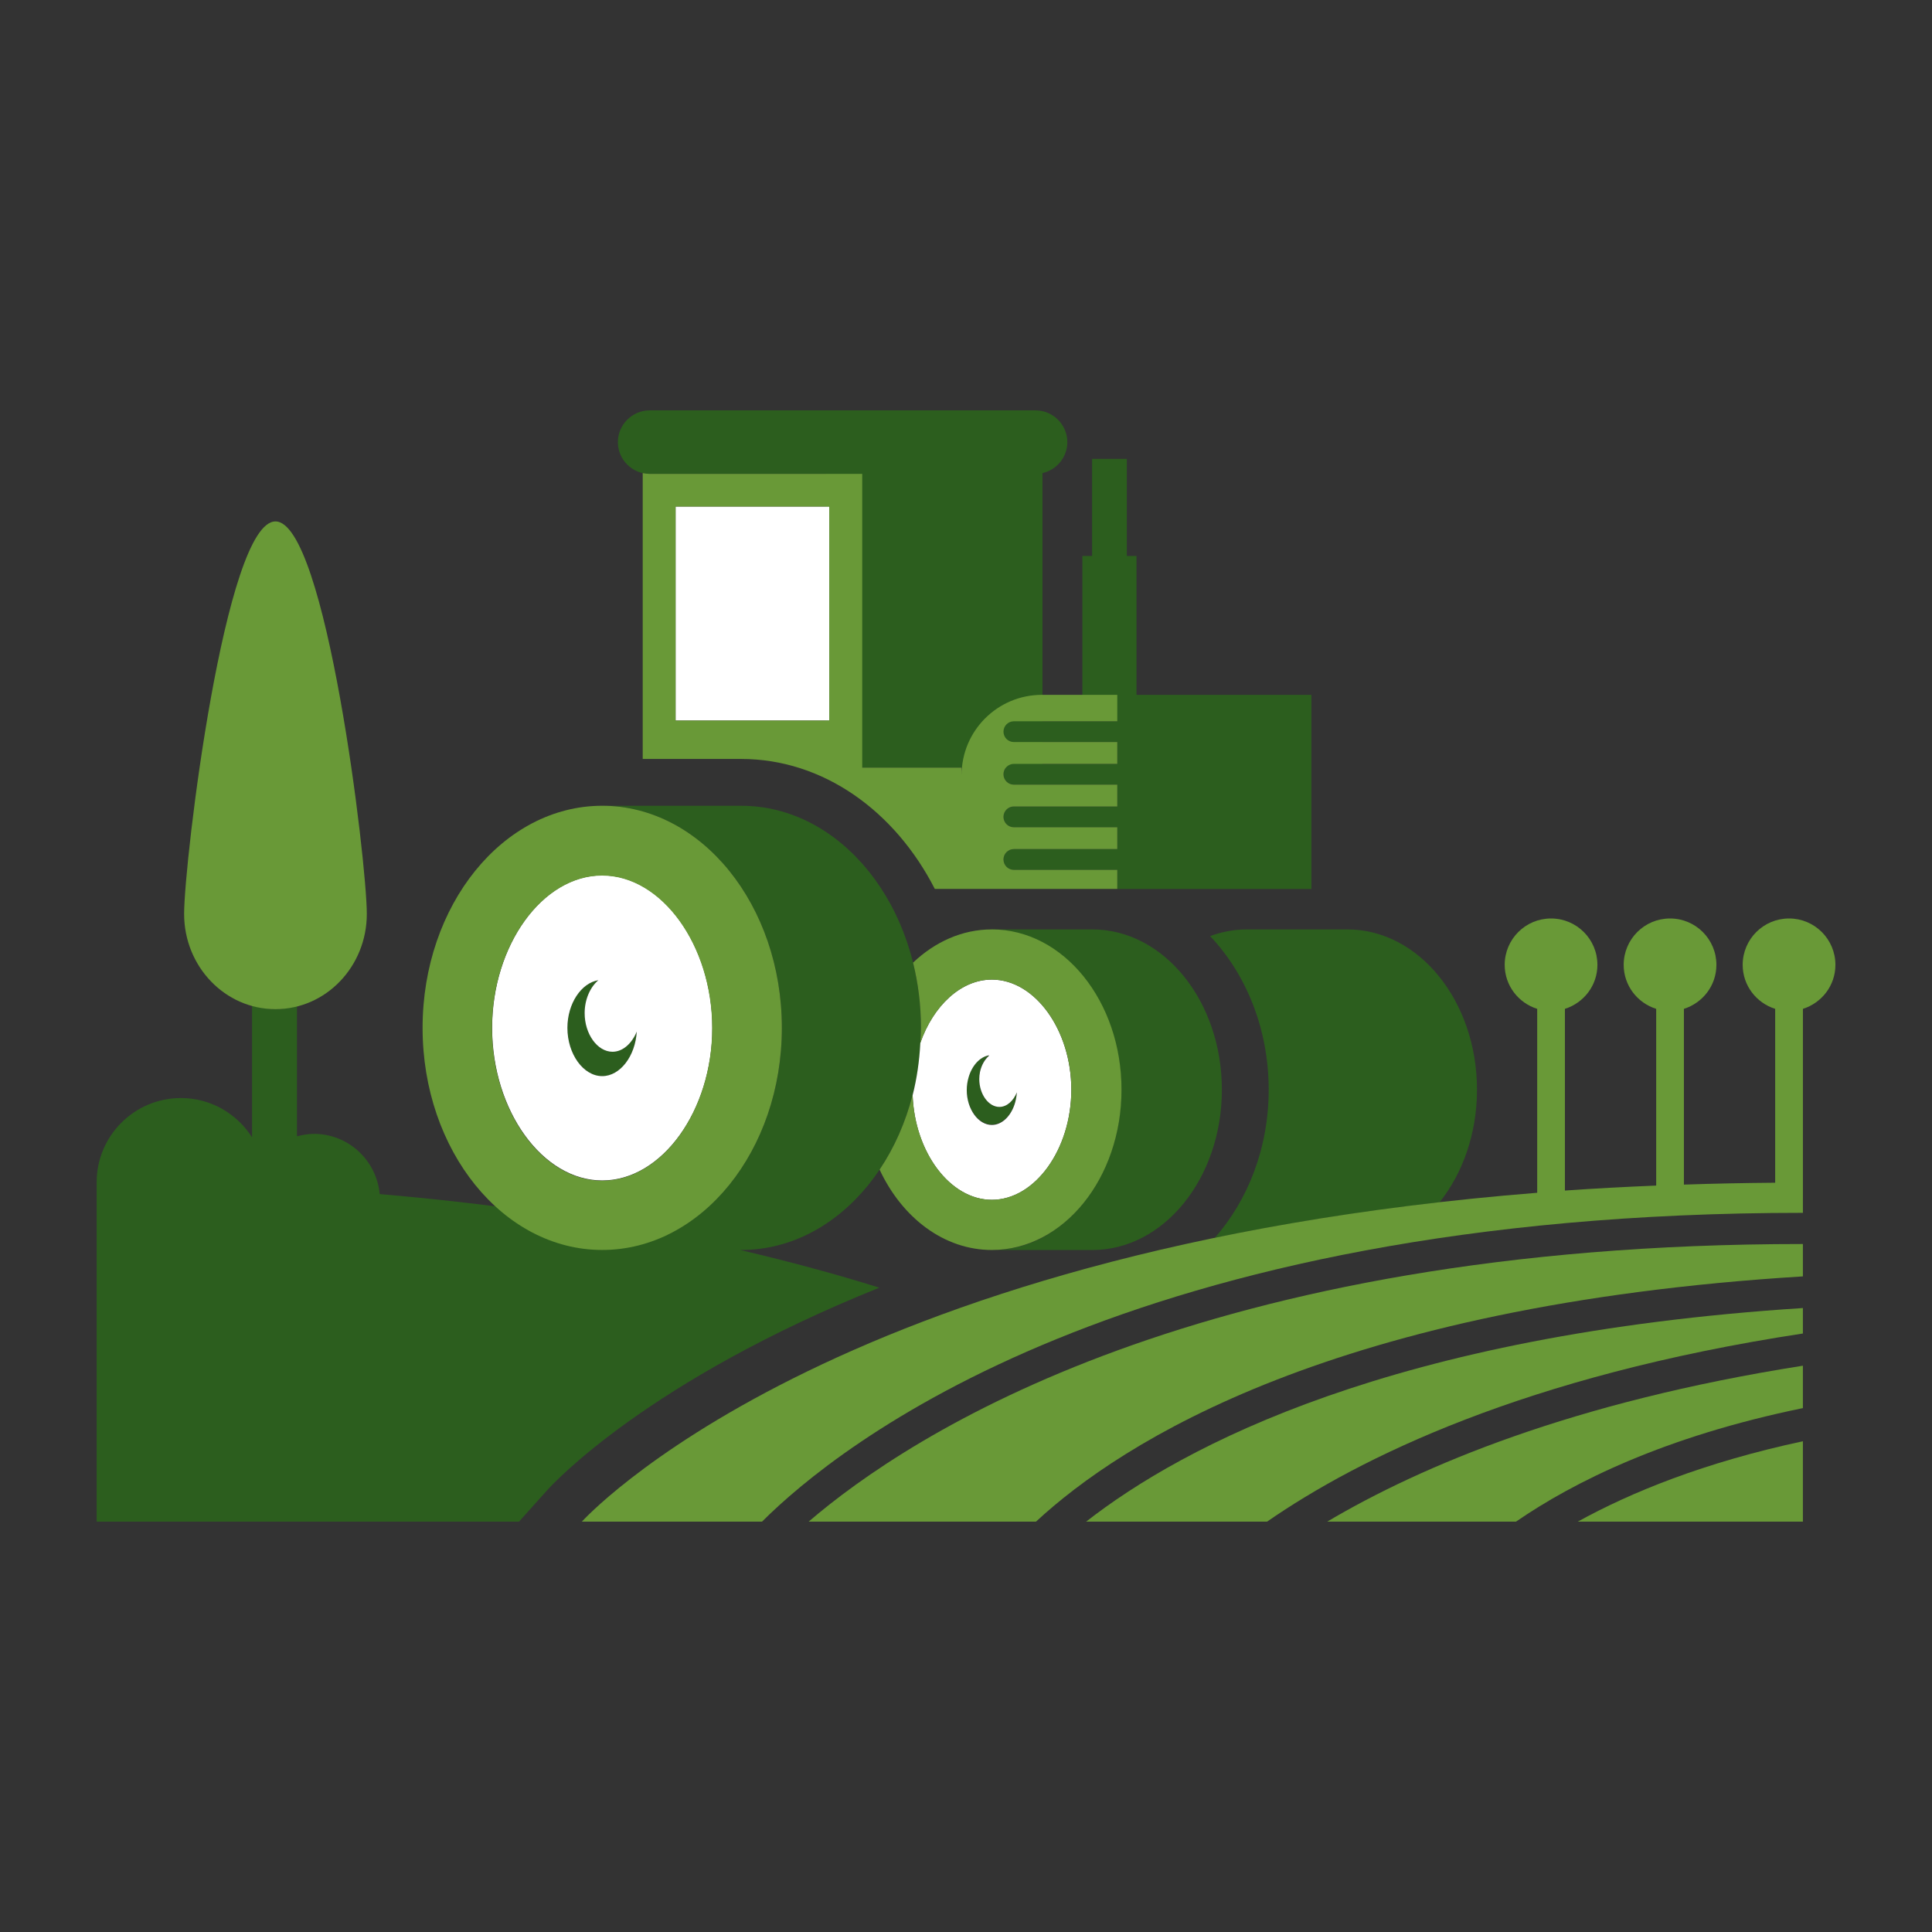 <?xml version="1.0" encoding="utf-8"?>
<!-- Generator: Adobe Illustrator 25.4.1, SVG Export Plug-In . SVG Version: 6.00 Build 0)  -->
<svg version="1.1" xmlns="http://www.w3.org/2000/svg" xmlns:xlink="http://www.w3.org/1999/xlink" x="0px" y="0px"
	 viewBox="22.366 337.079 100 100" enable-background="new 22.366 337.079 100 100" xml:space="preserve">
<rect x="22.366" y="337.079" width="100" height="100" fill="#333333" stroke="none"/>
<g id="background">
	<g>
		<path fill="none" d="M78.712,398.995c-0.033,0.045-0.066,0.09-0.099,0.135C78.647,399.085,78.679,399.04,78.712,398.995z"/>
		<path fill="none" d="M74.859,388.037c0.179,0.076,0.352,0.171,0.521,0.279C75.211,388.207,75.038,388.113,74.859,388.037z"/>
		<path fill="none" d="M79.795,396.947c-0.033,0.089-0.068,0.177-0.103,0.264C79.728,397.124,79.762,397.036,79.795,396.947z"/>
		<path fill="none" d="M78.248,387.405c-0.189-0.216-0.387-0.418-0.596-0.607C77.861,386.987,78.059,387.189,78.248,387.405z"/>
		<path fill="none" d="M80.401,393.714c0.002-0.078,0.014-0.153,0.014-0.232c0-0.093-0.014-0.182-0.017-0.275
			c0.003,0.095,0.012,0.189,0.012,0.285C80.41,393.567,80.402,393.64,80.401,393.714z"/>
		<path fill="none" d="M74.078,387.821c0.201,0.027,0.396,0.079,0.589,0.146C74.475,387.899,74.279,387.848,74.078,387.821z"/>
		<path fill="none" d="M80.136,395.824c-0.018,0.074-0.035,0.149-0.054,0.223C80.102,395.973,80.119,395.898,80.136,395.824z"/>
		<path fill="none" d="M77.203,400.559c-0.02,0.015-0.04,0.03-0.06,0.045C77.163,400.589,77.183,400.574,77.203,400.559z"/>
		<path fill="none" d="M80.35,394.547c-0.014,0.133-0.03,0.266-0.049,0.397C80.32,394.812,80.336,394.681,80.35,394.547z"/>
		<path fill="none" d="M76.969,386.25c0.138,0.095,0.272,0.196,0.403,0.303C77.241,386.446,77.107,386.345,76.969,386.25z"/>
		<path fill="none" d="M78.499,387.7c0.109,0.138,0.213,0.281,0.314,0.428C78.712,387.98,78.608,387.838,78.499,387.7z"/>
		<path fill="none" d="M80.293,391.978c0.024,0.158,0.043,0.319,0.059,0.48C80.336,392.296,80.317,392.137,80.293,391.978z"/>
		<path fill="none" d="M79.997,390.649c0.068,0.228,0.127,0.461,0.178,0.698C80.124,391.11,80.065,390.878,79.997,390.649z"/>
		<path fill="none" d="M79.642,389.644c0.068,0.16,0.131,0.323,0.191,0.489C79.773,389.967,79.71,389.805,79.642,389.644z"/>
		<path fill="none" d="M79.037,388.478c0.146,0.237,0.281,0.483,0.405,0.738C79.317,388.96,79.182,388.714,79.037,388.478z"/>
		<path fill="none" d="M77.499,395.627c-0.087,0.287-0.192,0.563-0.311,0.825C77.307,396.189,77.412,395.915,77.499,395.627z"/>
		<path fill="none" d="M77.728,394.616c-0.045,0.296-0.11,0.583-0.188,0.861C77.617,395.198,77.683,394.912,77.728,394.616z"/>
		<path fill="none" d="M75.585,388.454c0.156,0.115,0.306,0.243,0.45,0.384C75.891,388.698,75.741,388.569,75.585,388.454z"/>
		<path fill="none" d="M77.807,393.622c-0.005,0.272-0.024,0.541-0.058,0.803C77.782,394.163,77.803,393.895,77.807,393.622z"/>
		<path fill="none" d="M77.147,396.544c-0.13,0.275-0.275,0.534-0.436,0.775C76.872,397.077,77.018,396.819,77.147,396.544z"/>
		<path fill="none" d="M77.241,390.652c0.08,0.186,0.153,0.378,0.217,0.576C77.394,391.03,77.32,390.838,77.241,390.652z"/>
		<path fill="none" d="M76.236,389.048c0.133,0.147,0.26,0.303,0.379,0.471C76.496,389.351,76.369,389.195,76.236,389.048z"/>
		<path fill="none" d="M76.794,389.791c0.11,0.175,0.215,0.357,0.309,0.55C77.009,390.148,76.904,389.967,76.794,389.791z"/>
		<path fill="none" d="M77.754,392.595c0.028,0.237,0.047,0.478,0.052,0.723C77.8,393.073,77.782,392.832,77.754,392.595z"/>
		<path fill="none" d="M77.564,391.711c0.07,0.168,0.131,0.34,0.178,0.516C77.695,392.051,77.634,391.879,77.564,391.711z"/>
		<path fill="none" d="M53.537,398.179c-3.088,0-5.698-3.617-5.698-7.897c0-4.28,2.609-7.897,5.698-7.897
			c3.089,0,5.699,3.617,5.699,7.897C59.235,394.562,56.626,398.179,53.537,398.179z"/>
		<path fill="none" d="M74.995,393.619c-0.18,0.444-0.52,0.755-0.905,0.755c-0.564,0-1.041-0.661-1.041-1.443
			c0-0.516,0.209-0.974,0.512-1.23c-0.639,0.104-1.156,0.873-1.156,1.781c0,0.977,0.596,1.802,1.3,1.802
			C74.376,395.284,74.942,394.534,74.995,393.619z"/>
		<g>
			<path fill="#2C5E1E" d="M55.992,361.608h9.105v15.204h9.342c-0.08,0.094-0.133,0.211-0.133,0.344
				c0,0.297,0.241,0.538,0.538,0.538h5.353v1.129h-5.353c-0.297,0-0.538,0.241-0.538,0.538s0.241,0.538,0.538,0.538h5.353v1.129
				h-5.353c-0.297,0-0.538,0.241-0.538,0.538s0.241,0.538,0.538,0.538h5.353v0.987h10.047v-10.046h-9.053v-7.191H80.69v-5.023
				h-1.799v5.023H78.39v8.522h1.808v0.037h-3.873v-12.847c0.733-0.165,1.286-0.821,1.286-1.602v0c0-0.904-0.74-1.644-1.644-1.644
				H55.992c-0.904,0-1.645,0.74-1.645,1.645C54.348,360.868,55.088,361.608,55.992,361.608z M76.324,375.489h3.873v1.129h-3.873
				V375.489z"/>
			<path fill="#2C5E1E" d="M74.995,393.619c-0.18,0.444-0.52,0.755-0.905,0.755c-0.564,0-1.041-0.661-1.041-1.443
				c0-0.516,0.209-0.974,0.512-1.23c-0.639,0.104-1.156,0.873-1.156,1.781c0,0.977,0.596,1.802,1.3,1.802
				C74.376,395.284,74.942,394.534,74.995,393.619z"/>
			<path fill="#2C5E1E" d="M78.9,385.185h-5.196v0.011c1.057,0.001,2.052,0.312,2.941,0.851c0.109,0.066,0.218,0.131,0.323,0.204
				c0.138,0.095,0.272,0.196,0.403,0.303c0.096,0.078,0.188,0.162,0.28,0.245c0.208,0.189,0.406,0.39,0.596,0.607
				c0.085,0.097,0.17,0.193,0.251,0.295c0.109,0.138,0.213,0.28,0.314,0.428c0.03,0.044,0.058,0.091,0.087,0.137
				c0.045,0.071,0.092,0.141,0.136,0.214c0.146,0.237,0.28,0.482,0.405,0.738c0.069,0.141,0.138,0.282,0.2,0.429
				c0.068,0.16,0.131,0.323,0.191,0.489c0.06,0.168,0.113,0.341,0.165,0.515c0.068,0.229,0.127,0.461,0.178,0.698
				c0.045,0.208,0.086,0.417,0.118,0.631c0.024,0.159,0.043,0.318,0.059,0.48c0.025,0.246,0.039,0.496,0.046,0.749
				c0.003,0.093,0.017,0.181,0.017,0.275c0,0.079-0.013,0.154-0.014,0.232c-0.006,0.281-0.023,0.559-0.051,0.833
				c-0.014,0.134-0.03,0.266-0.049,0.397c-0.043,0.299-0.096,0.593-0.164,0.88c-0.018,0.075-0.035,0.149-0.054,0.223
				c-0.081,0.309-0.179,0.608-0.288,0.9c-0.033,0.089-0.067,0.177-0.103,0.264c-0.264,0.648-0.594,1.246-0.98,1.784
				c-0.033,0.045-0.066,0.09-0.099,0.135c-0.415,0.552-0.888,1.033-1.41,1.429c-0.02,0.015-0.04,0.03-0.06,0.045
				c-0.267,0.198-0.541,0.381-0.831,0.533c-0.753,0.394-1.579,0.615-2.443,0.641H78.9c3.706,0,6.71-3.715,6.71-8.297
				C85.611,388.899,82.607,385.185,78.9,385.185z"/>
			<path fill="#2C5E1E" d="M53.537,392.779c0.93,0,1.714-1.04,1.788-2.307c-0.249,0.615-0.721,1.046-1.255,1.046
				c-0.782,0-1.443-0.916-1.443-2c0-0.715,0.29-1.35,0.71-1.704c-0.886,0.144-1.602,1.209-1.602,2.468
				C51.735,391.636,52.56,392.779,53.537,392.779z"/>
			<path fill="#2C5E1E" d="M70.035,390.282c0-6.349-4.163-11.496-9.298-11.496h-7.199c5.135,0,9.298,5.147,9.298,11.496
				c0,4.859-2.442,9.005-5.889,10.688c-4.454-0.887-9.409-1.614-14.927-2.085c-0.164-1.746-1.617-3.117-3.406-3.117
				c-0.305,0-0.595,0.052-0.877,0.127v-6.734c-0.358,0.091-0.727,0.152-1.112,0.152c-0.422,0-0.823-0.076-1.212-0.184v6.821
				c-0.774-1.22-2.128-2.036-3.68-2.036c-2.411,0-4.365,1.954-4.365,4.365v17.559H49.23l1.449-1.617
				c0.362-0.404,5.268-5.693,17.201-10.492c-2.209-0.692-4.623-1.346-7.21-1.952h0.066
				C65.872,401.778,70.035,396.631,70.035,390.282z"/>
			<path fill="#2C5E1E" d="M92.104,385.185h-5.196c-0.663,0-1.303,0.124-1.908,0.345c1.858,1.96,3.033,4.794,3.033,7.952
				c0,3.016-1.079,5.727-2.795,7.673c3.539-0.733,7.412-1.361,11.637-1.842c1.198-1.499,1.94-3.558,1.94-5.832
				C98.814,388.899,95.81,385.185,92.104,385.185z"/>
		</g>
	</g>
</g>
<g id="pattern-1">
	<path fill="#FFFFFF" d="M77.817,393.482c0-3.089-1.883-5.699-4.113-5.699c-1.606,0-3.029,1.359-3.701,3.273
		c-0.049,0.938-0.18,1.849-0.4,2.712c0.112,2.962,1.942,5.413,4.101,5.413C75.934,399.181,77.817,396.571,77.817,393.482z
		 M73.705,395.307c-0.705,0-1.3-0.825-1.3-1.802c0-0.228,0.033-0.447,0.091-0.649c0.172-0.615,0.585-1.077,1.07-1.156
		c-0.01,0.008-0.017,0.021-0.027,0.029c0.007-0.001,0.014-0.005,0.022-0.006c-0.224,0.189-0.396,0.49-0.471,0.842
		c-0.023,0.117-0.037,0.239-0.037,0.365c0,0.782,0.477,1.443,1.041,1.443c0.385,0,0.725-0.311,0.905-0.755
		c-0.007,0.12-0.024,0.236-0.047,0.349C74.802,394.728,74.294,395.307,73.705,395.307z"/>
	<path fill="#FFFFFF" d="M53.537,382.385c-3.088,0-5.698,3.617-5.698,7.897c0,4.28,2.609,7.897,5.698,7.897
		c3.089,0,5.699-3.617,5.699-7.897C59.235,386.002,56.626,382.385,53.537,382.385z M53.537,392.779
		c-0.977,0-1.802-1.144-1.802-2.497c0-1.259,0.716-2.324,1.602-2.468c-0.42,0.354-0.71,0.99-0.71,1.704c0,1.084,0.661,2,1.443,2
		c0.534,0,1.005-0.431,1.255-1.046C55.251,391.74,54.467,392.779,53.537,392.779z"/>
	<rect x="57.334" y="363.297" fill="#FFFFFF" width="7.96" height="11.078"/>
</g>
<g id="pattern-2">
	<g>
		<path fill="#699937" d="M74.844,374.412h5.353v-1.368h-3.902c-2.296,0-4.157,1.861-4.157,4.157v-0.39h-5.143v-15.204H55.992
			c-0.123,0-0.243-0.016-0.359-0.042v14.066v0.336v0.396h5.103c4.245,0,7.959,2.703,10.016,6.727h1.386h8.059v-0.987h-5.353
			c-0.297,0-0.538-0.241-0.538-0.538s0.241-0.538,0.538-0.538h5.353v-1.129h-5.353c-0.297,0-0.538-0.241-0.538-0.538
			s0.241-0.538,0.538-0.538h5.353v-1.129h-5.353c-0.297,0-0.538-0.241-0.538-0.538c0-0.297,0.241-0.538,0.538-0.538h5.353v-1.129
			h-5.353c-0.297,0-0.538-0.241-0.538-0.538S74.547,374.412,74.844,374.412z M57.334,363.297h7.96v11.078h-7.96V363.297z"/>
		<path fill="#699937" d="M53.537,378.785c-5.135,0-9.298,5.147-9.298,11.496c0,6.349,4.163,11.496,9.298,11.496
			c5.135,0,9.298-5.147,9.298-11.496C62.835,383.933,58.672,378.785,53.537,378.785z M53.529,398.193
			c-3.088,0-5.698-3.617-5.698-7.897s2.609-7.897,5.698-7.897c3.089,0,5.699,3.617,5.699,7.897S56.619,398.193,53.529,398.193z"/>
		<path fill="#699937" d="M73.705,385.185c-1.537,0-2.948,0.646-4.079,1.72c0.265,1.068,0.409,2.202,0.409,3.377
			c0,0.262-0.018,0.519-0.032,0.776c0.671-1.915,2.094-3.276,3.702-3.276c2.229,0,4.113,2.61,4.113,5.699
			c0,3.089-1.883,5.699-4.113,5.699c-2.164,0-3.997-2.462-4.102-5.433c-0.366,1.432-0.951,2.742-1.709,3.871
			c1.159,2.484,3.325,4.16,5.811,4.16c3.706,0,6.71-3.715,6.71-8.297C80.415,388.899,77.411,385.185,73.705,385.185z"/>
	</g>
	<g>
		<path fill="#699937" d="M100.834,415.839c2.966-2.045,7.688-4.407,14.849-5.877v-2.194c-11.932,1.874-19.759,5.192-24.62,8.071
			H100.834z"/>
		<path fill="#699937" d="M75.988,415.839c4.43-4.111,15.461-11.207,39.695-12.694v-1.676c-31.163,0.002-46.224,9.869-51.462,14.37
			H75.988z"/>
		<path fill="#699937" d="M87.949,415.839c4.755-3.292,13.35-7.549,27.734-9.738v-1.318c-21.222,1.363-32.07,7.128-37.099,11.056
			H87.949z"/>
		<path fill="#699937" d="M115.683,415.839v-4.161c-5.121,1.096-8.915,2.65-11.652,4.161H115.683z"/>
		<path fill="#699937" d="M114.967,384.619c-1.325,0-2.4,1.074-2.4,2.4c0,1.073,0.71,1.972,1.682,2.278v9
			c-1.613,0.012-3.186,0.045-4.724,0.097v-9.097c0.972-0.307,1.682-1.205,1.682-2.278c0-1.325-1.074-2.4-2.4-2.4
			c-1.325,0-2.399,1.074-2.399,2.4c0,1.073,0.71,1.972,1.682,2.278v9.147c-1.612,0.067-3.194,0.15-4.724,0.258v-9.405
			c0.972-0.307,1.682-1.205,1.682-2.278c0-1.325-1.074-2.4-2.4-2.4c-1.325,0-2.399,1.074-2.399,2.4c0,1.073,0.71,1.972,1.682,2.278
			v9.52c-36.784,2.928-49.448,17.022-49.448,17.022h9.325c3.907-3.907,18.833-15.983,53.876-15.984v-0.765
			c0-0.002,0.001-0.004,0.001-0.006v-9.787c0.972-0.307,1.682-1.205,1.682-2.278C117.366,385.693,116.292,384.619,114.967,384.619z"
			/>
		<path fill="#699937" d="M41.352,384.384c0,2.722-2.117,4.929-4.728,4.929c-2.611,0-4.728-2.207-4.728-4.929
			c0-2.722,2.117-20.316,4.728-20.316C39.235,364.068,41.352,381.661,41.352,384.384z"/>
	</g>
</g>
</svg>
